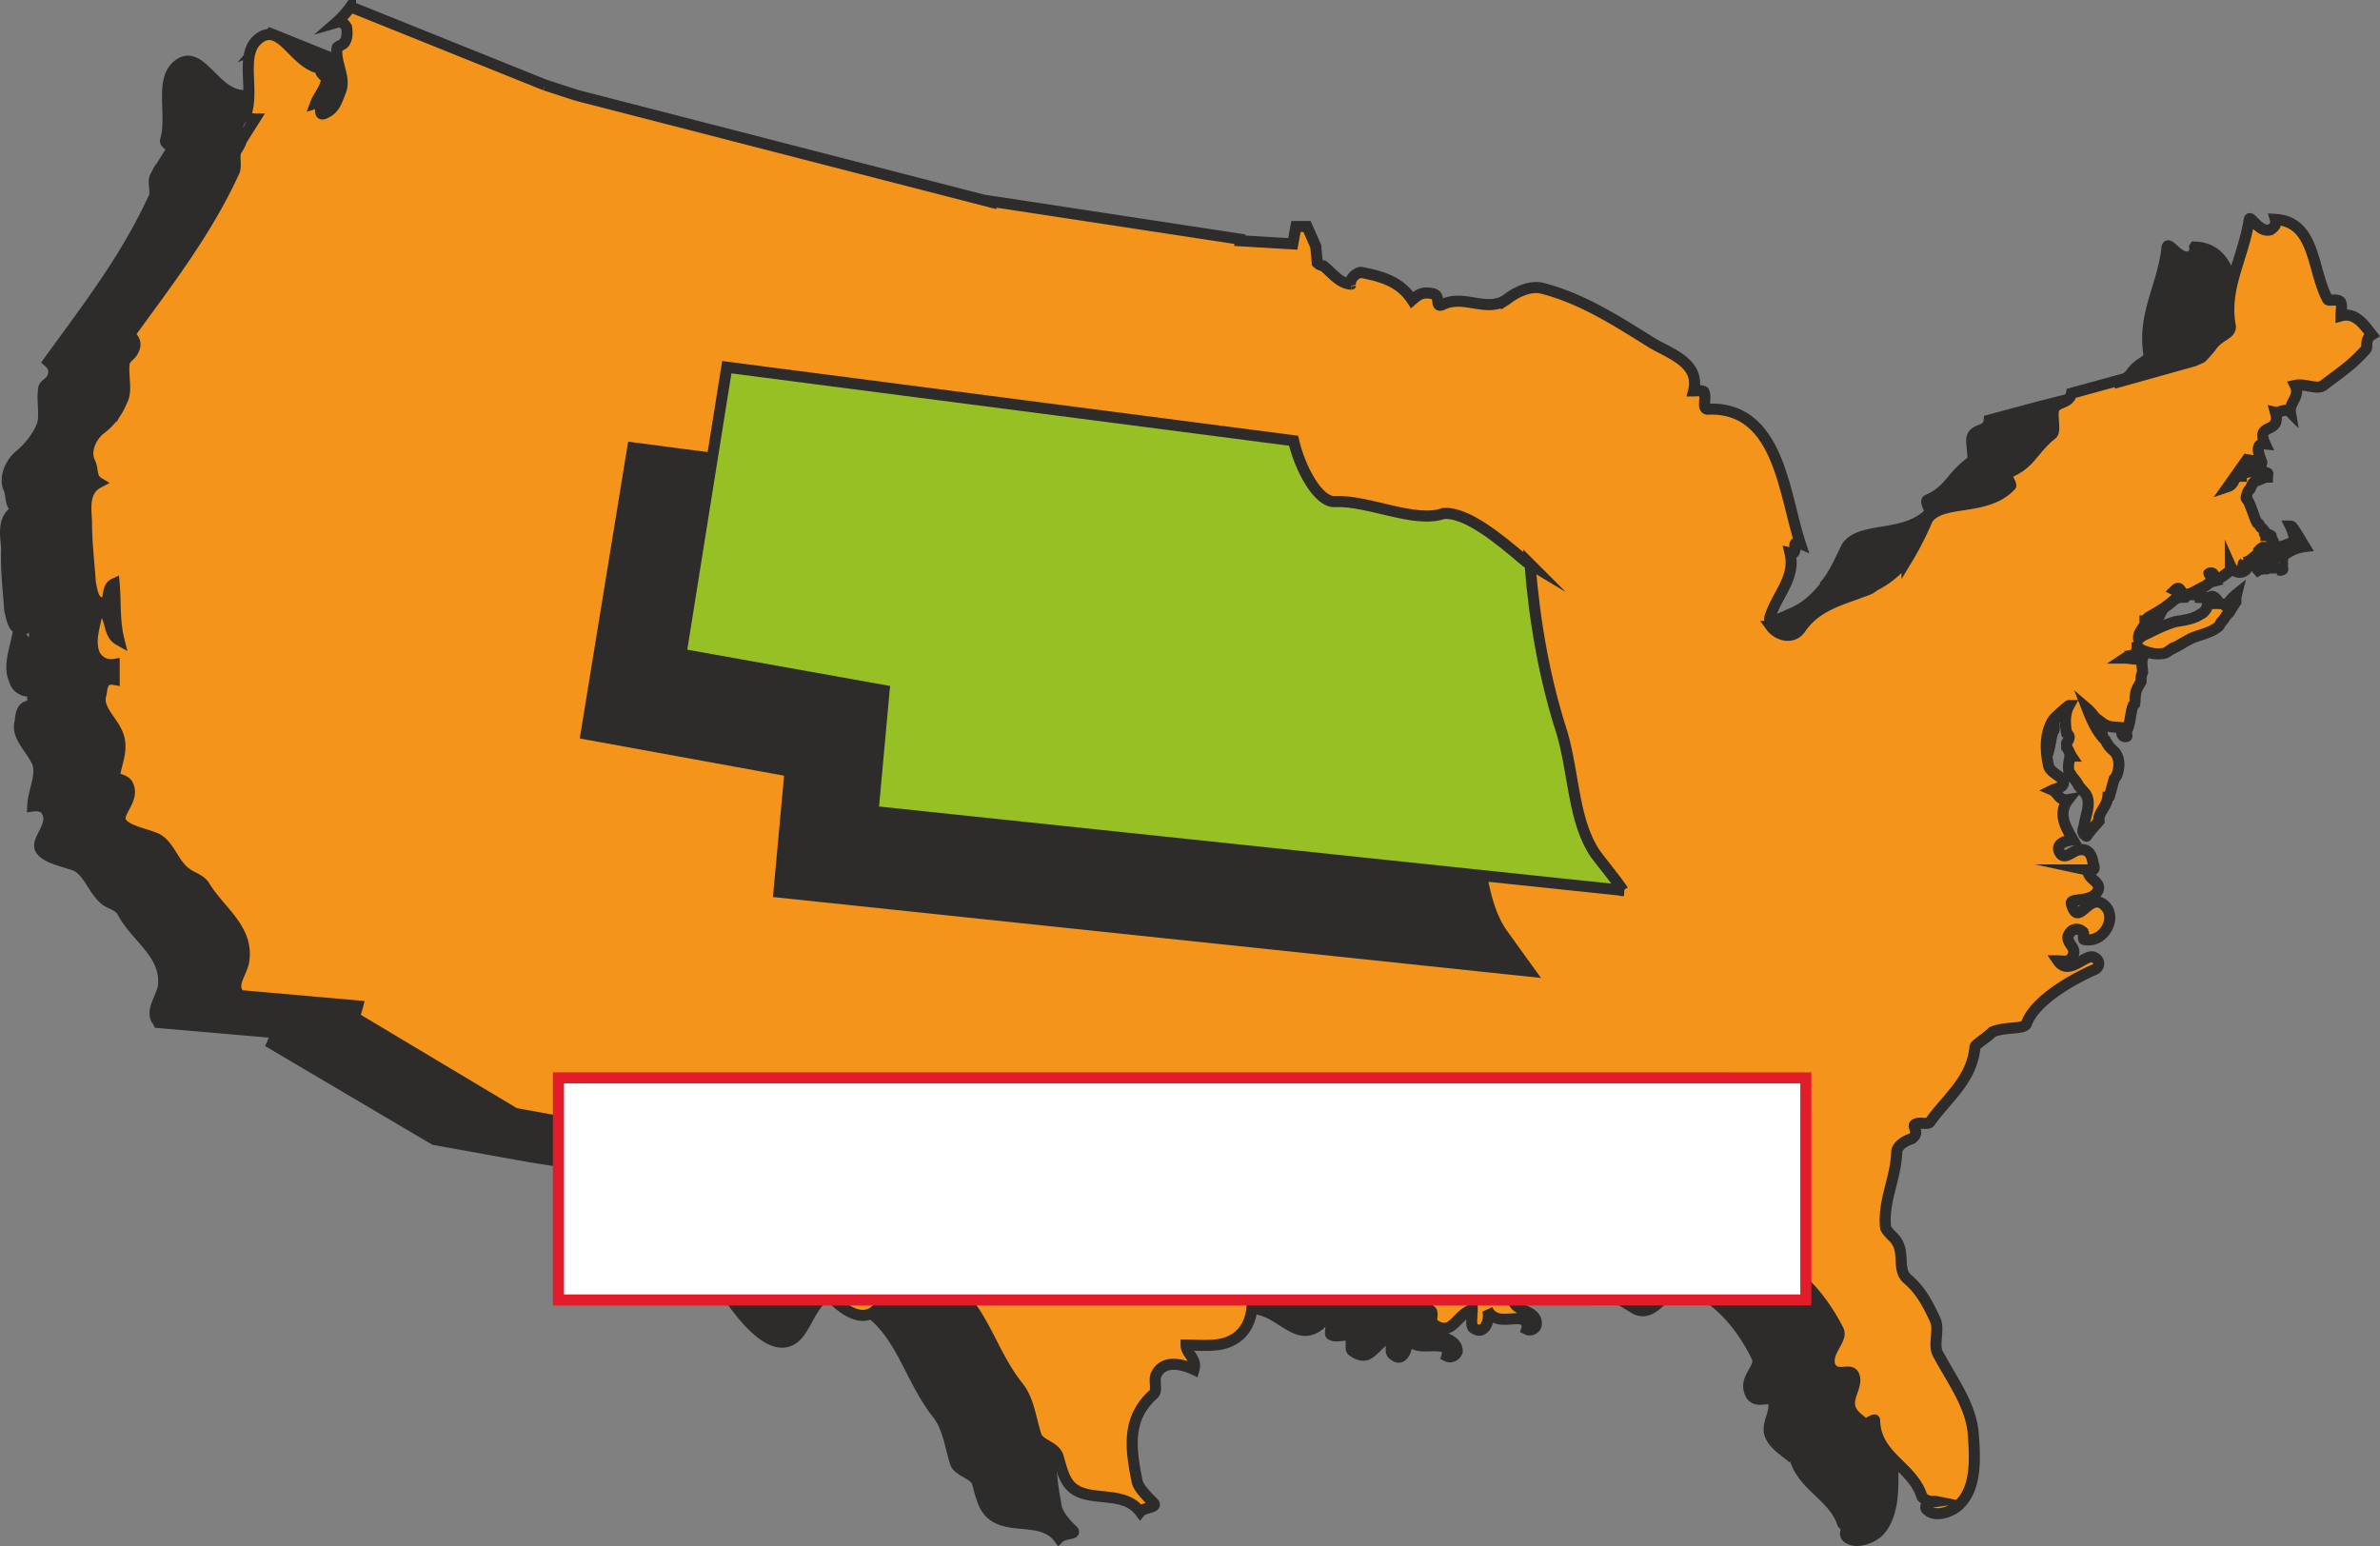 <svg xmlns="http://www.w3.org/2000/svg" width="289.034" height="187.799" viewBox="0 0 216.776 140.849"><rect x="0" y="0" width="216.776" height="140.849" fill="#808080" stroke="none"/><path d="M388.214 403.449c.072.216.144.36.072.432-.216.216-.504.216-.792.216.288-.144.576-.288.72-.648zm.36.648c-.144.072-.144.144-.216.144-.216.144-.288.288-.432.288-.072 0-.216-.072-.216-.072 0 .216.144.288.216.288.144-.072.432-.072.72-.072.144-.144.216-.144.216-.288.072-.216-.072-.36-.288-.36v.072zm.936.576c.288 0 .432-.144.576-.36 0 .216.072.36 0 .36-.144.072-.288 0-.576 0zm-.288-.576c0 .144-.144.216-.144.216.144.144.216.144.216.144 0-.144.072-.144.072-.216-.144.072-.072-.144-.144-.144z" style="fill:#2d2c2b;stroke:#2d2c2b;stroke-width:1.008;stroke-miterlimit:10.433" transform="translate(-189.607 -350.273)"/><path d="m231.974 360.465-17.712-7.128c-.432.504-1.008 1.008-1.368 1.44a.64.64 0 0 1 .864.504c.144.36.144.936 0 1.296-.072.216-.72.36-.792.504-.216 1.368.864 2.736.216 4.032-.216.72-.432 1.512-1.224 1.944-1.08.432 0-1.224-.936-.936.216-.576.72-1.152.936-1.872.288-.576-.72-.792-.432-1.296-2.376-.288-3.6-3.888-5.4-2.952-2.16 1.224-.72 4.608-1.44 7.056-.072.216.36.576.792.504l-1.224 1.944c-.216.216-.288.504-.504.864-.288.576.216 1.512-.216 2.088-2.52 5.472-6.12 10.08-9.504 14.76.504.432.576.936.36 1.44-.144.432-.648.576-.792.936-.216 1.224.216 2.664-.216 3.6-.432.936-1.08 1.8-2.016 2.592-.72.576-1.44 1.944-.936 3.024.288.648 0 1.44.792 1.872-1.584.792-1.008 2.664-1.008 3.672-.072 1.728.144 3.672.288 5.544.144.36.216 1.8 1.152 1.728.72-.072.216-1.368.936-1.728.288 1.656 0 3.384.504 5.04-1.152-.576-.648-2.304-1.872-2.808-.288 1.44-.864 2.88-.288 4.104.144.648.864 1.152 1.656.936v1.44c-1.152-.216-1.08 1.08-1.152 1.44-.36 1.296 1.008 2.376 1.584 3.672.432 1.224-.36 2.52-.432 3.96.504-.072 1.152.072 1.296.504.72 1.296-1.08 2.592-.576 3.456.432.72 1.8 1.008 2.88 1.368 1.44.36 1.872 2.376 3.024 3.24.432.36 1.224.432 1.584 1.152 1.296 2.376 4.104 3.816 3.672 6.84-.216.936-1.008 1.944-.648 2.808.144.072.144.216.216.36l10.8.936c-.144 0-.36.864-.432 1.008l14.76 8.712 8.784 1.584 3.672.576.576-1.944 6.84 1.368c.72 1.296 1.224 3.456 2.016 3.456-.144 2.088 2.664 1.944 2.664 3.6 0 1.728.864 3.384 1.44 4.392 1.44 2.304 4.968 7.416 7.2 4.608.864-1.08 1.44-3.24 3.096-3.744 1.08-.36 2.088.864 2.952 1.512 3.312 2.232 4.032 6.264 6.48 9.432 1.08 1.296 1.224 2.952 1.728 4.536.216.864 1.728 1.008 2.016 1.872.216.792.432 1.656.72 2.16 1.368 2.52 5.04.648 6.696 2.88.504-.504 1.728-.288 1.224-.72-.648-.576-1.296-1.44-1.44-2.016-.504-2.88-1.152-5.688 1.512-7.992.288-.216-.072-1.152.216-1.656.504-1.44 2.304-1.008 3.6-.432.288-1.08-.648-1.512-.936-2.304 1.224 0 2.448.144 3.672-.144 2.52-.72 2.88-3.24 2.376-5.4.936-.144 1.296.936 1.728 1.224 1.224.504 4.032-.936 4.896-1.44 3.168-.432 4.536 3.24 6.84 1.512.36-.216.216-.576-.288-.36.648-.36 1.08-.144 1.368.36.072.36-.144.864.072.864.432.288 1.296-.144 1.656.144.288.216 0 1.08.216 1.296 1.728 1.296 1.944-.72 3.672-1.368 0 .648-.288 1.512.072 1.728.936.864 1.44-.792 1.224-1.728.648 1.44 2.016.72 3.312 1.008.288.072.504.432.36.864.432.216.864-.144.936-.432 0-1.512-2.664-1.08-2.232-2.736.072-.144.504 0 .936 0-.216-.432 0-.72.36-.936-.36-.216-.36-.648-.504-.864-.504-.576-1.008 1.368-1.728.36-.072-.216-.072-.648-.072-.864-.936 0-1.872.72-2.664.36-1.368-.72-.144-1.44.36-1.656 1.656-.648 2.952 2.52 4.608.72-.504 0-1.08.288-1.296-.432.216.72.792.432 1.296.432 1.584-.144 2.376-.648 3.96-.72.288-.144.648-.144 1.08-.144-1.08-1.008 0-1.008.432-1.512.432.936 0 1.872.648 2.376 1.296.936.864-.216 2.304-.648.288.216 2.664-2.016 4.32-.576 1.368 1.224 2.88 2.016 4.392 2.952 1.872 1.008 3.096-2.376 4.32-2.16 2.952.792 5.4 3.672 6.768 6.552.504.936-1.152 1.872-.648 3.168.432 1.368 1.944.144 2.16.936.288 1.008-.792 2.16-.216 3.168.216.504.72.936 1.368 1.44.072-.36.648-.648.648-.504.144 3.312 3.528 4.176 4.464 6.84.072.36.72.648 1.224.576-.72-.144-1.152.36-.792.792.864.72 2.376 0 2.88-.504 1.512-1.584 1.296-4.32 1.296-6.264-.072-2.736-1.944-4.896-3.24-7.488-.432-.792.072-2.16-.216-3.096-.648-1.296-1.368-2.664-2.592-3.888-1.008-.792 0-2.448-1.296-3.672-.216-.216-.432-.504-.648-.792-.36-2.376.936-4.536 1.008-6.912 0-.72.648-1.08 1.224-1.44.864-.504.144-.936.432-1.224.432-.288 1.152.144 1.44-.144 1.512-2.088 3.672-3.744 4.032-6.696 0-.288 1.008-.936 1.584-1.44 1.152-.504 2.808-.216 3.024-.72.72-2.016 3.744-3.888 6.12-4.896.792-.36.792-1.008 0-1.224-.792-.072-2.376 1.8-3.168.36.504 0 1.08.216 1.44-.432.216-.72-.648-1.296-.504-1.872.144-.648.864-.72 1.296-.36.144.144 0 .72 0 .72 1.872.36 3.096-1.8 2.16-2.952-1.512-1.728-2.592 1.944-3.168-.216-.216-.648 1.944-.216 2.376-1.296.36-.864-.864-1.152-.864-1.872.936.144.504-.504.432-.792-.144-.864-.432-1.296-1.368-1.008-.576.144-1.512 1.152-1.728 0-.216-.72.72-.792 1.368-.864-.72-1.224-1.584-2.448-.648-3.744-.648.144-.792-.648-1.296-.864.504-.216 1.224-.288.792-.936-.216-.576-1.008-.864-1.152-1.512-.36-1.296-.36-2.736.432-3.888.144-.288 1.368-1.296 1.368-1.296-.36.72-.216 1.656-.144 2.448 0 .072.288.216.216.288-.072.36-.216.504-.216.72v.288c.216.144.288.288.432.72-.144-.144 0 .072-.144.072 0 .144-.072.216-.144.36v.936c.072.144.288.144.36.36.144.36.36.72.648 1.008.216.432.576.648.72 1.152.288.792-.216 1.656-.432 2.664 0 .144-.072.432.144.576.072.144.288.216.36.072.288-.432.648-.792.936-1.224.072-.072 0-.216 0-.36.216-.576.792-1.008.936-1.728 0-.144.072-.144.072-.144l.432-1.584h.072l.144-.36c.288-.648.288-1.728-.216-2.304-.216-.072-.432-.216-.648-.504-.072-.144-.144-.36-.288-.504-.792-.864-1.152-1.728-1.44-2.736.432.432.72 1.08 1.224 1.44v-.144c.648.432 1.152.432 1.872.432-.216.288.072.936.432.72.072 0-.144-.216 0-.432.36-.72.36-1.512.576-2.232 0-.144.144-.216.144-.288.072-.216 0-.432 0-.72.144-.432.36-.864.504-1.224.072-.36.072-.576.216-.864.072-.432-.216-.792 0-1.296-.576.216-1.08 0-1.584 0 .216-.144.288-.144.504-.144.216-.072.216 0 .432-.288.072-.072.216-.288.072-.432.144 0 .36 0 .216.072.72.288 1.44.576 2.16.36.432-.072 1.008-.648 1.08-.504.576-.288 1.152-.648 1.8-.936.72-.216 1.656-.504 2.232-1.152.144-.072.216-.288.288-.36.144-.216.36-.504.576-.648.288-.36.432-.72.72-1.08.072-.216.072-.576.144-.72-.432.288-.864.576-1.152 1.152-.144-.288-.36-.288-.72-.288 0-.072.072-.288 0-.36-.144-.144-.432-.432-.648-.216-.216.216-.216.72-.288.936-.144.288-.288.504-.576.576-.648.504-1.512.648-2.376.72-.792.216-1.584.648-2.304 1.008-.36.144-.576.216-.936.576-.072-.576.36-.936.576-1.368.072-.072 0-.216 0-.288h-.072v.072c.144-.072.216-.288.432-.432 1.008-.648 1.656-1.008 2.736-1.944.144-.144-.144-.288-.36-.504.216-.216.36-.288.504-.072 0 .216.072.432.216.432.72.144 1.296-.432 2.016-.72.288-.072.432-.36.648-.432-.144-.216 0-.432-.216-.504-.072-.144-.144-.216-.072-.216.072-.072.288-.072.288 0 .216.072.288.36.288.504.504-.072.936-.432 1.368-.792.072-.144-.072-.36-.072-.504.36.576.936.792 1.368.36.216-.072 0-.36-.216-.36.144-.072.216-.144.216-.216.432-.144.72-.432 1.152-.72.072-.144.144-.216.216-.432 0-.072.072-.072.288-.216h.072c.216.144.216.144.216.36.072.144.072.432 0 .72.288 0 .72-.144 1.152-.216.216-.072.504-.216.864-.432.432-.288.936-.432 1.512-.648-.288-.36-.648-.864-.936-1.368-.144-.216-.216-.288-.432-.36.288.432.432.936.648 1.44-.648 0-1.08.432-1.584.432-.216 0-.36-.144-.504-.288 0-.144-.144-.216-.144-.432-.072-.144-.144-.288-.288-.288-.072-.072-.144-.072-.288-.072.072-.072-.072 0-.072-.072s.072-.216 0-.288c-.144-.072-.216-.288-.432-.36-.072-.072-.072-.288-.216-.36-.288-.216-.792-1.872-1.008-2.16-.072 0-.216-.072-.072-.216.072-.288.072-.504.288-.72.288-.288.288-.576.576-.72.36-.072.648-.288 1.08-.288 0-.144.072-.432 0-.504-.144 0-.36-.072-.432-.072-.144 0-.144-.072-.144-.072-.504-.144-.792.072-1.368.144-.144 0-.216.072-.432.216-.144 0 0 .144-.144.144-.072 0-.216 0-.288.144-.288.288-.36.648-.792.792l1.728-2.448 1.296.144c.432.504-1.08-1.728.432-1.584-1.008-2.016 1.44-.792.864-2.952.432.072.864-.432 1.368 0-.216-.792 1.008-1.44.432-2.376.936-.288 1.944.504 2.664 0 1.44-1.224 2.52-1.944 3.816-3.24.216-.216-.216-.936.504-1.368-.72-1.008-1.512-2.016-2.808-1.8 0-.432.144-1.08-.072-1.224-.216-.216-1.152 0-1.224-.216-1.368-2.592-1.008-7.056-4.68-7.2a.771.771 0 0 1-.432.864c-1.008.36-1.944-1.44-2.088-.864-.36 3.528-2.232 6.048-1.656 9.72.144.72-1.008.72-1.728 1.944 0-.072-.936.936-.936.792l-.504.36-6.84 1.728-4.536 1.224c-.072 1.152-1.368.648-1.584 1.656-.072.792.288 1.872-.072 2.16-1.872 1.368-1.944 2.592-3.96 3.456-.288.144.36 1.08.216 1.152-2.232 2.376-6.264 1.224-7.56 3.096-.648 1.296-1.152 2.52-1.944 3.456v.144l.072-.144c-.936 1.224-1.872 2.088-3.24 2.664-.216.072-.432.216-.648.288-2.016.864-4.392 1.44-5.832 3.528-.72 1.008-2.088.576-2.592-.144-.216-.36-.288-.792-.072-1.224.792-1.944 2.232-3.312 1.728-5.544.936.288-.216-1.296.936-1.008-1.656-4.536-1.872-12.24-8.352-12.096-.648 0-.144-1.008-.576-1.512 0-.216-.504-.144-.72-.144.648-2.52-2.376-3.456-3.888-4.464-3.24-1.944-6.336-4.032-9.936-4.896-.936-.288-2.16.288-3.312 1.008l-.792.36v.144l.792-.504c-1.728 1.296-3.888-.504-5.904.504-.648.288 0-.864-.792-1.008-.936-.144-1.44.072-1.944.576-.936-1.656-2.808-2.232-4.608-2.52-.144-.144-1.08.504-.864 1.152v-.072c-1.224-.216-1.728-1.008-2.592-1.656-.072-.144-.36-.072-.576-.216v-1.584l-.864-1.728h-1.08l-.216 1.512-4.752-.432-22.752-3.456-37.8-9.72z" style="fill:#2d2c2b" transform="translate(-189.607 -350.273)"/><path d="m231.974 360.465-17.712-7.128c-.432.504-1.008 1.008-1.368 1.44a.64.64 0 0 1 .864.504c.144.36.144.936 0 1.296-.072.216-.72.36-.792.504-.216 1.368.864 2.736.216 4.032-.216.72-.432 1.512-1.224 1.944-1.08.432 0-1.224-.936-.936.216-.576.72-1.152.936-1.872.288-.576-.72-.792-.432-1.296-2.376-.288-3.6-3.888-5.4-2.952-2.16 1.224-.72 4.608-1.44 7.056-.072.216.36.576.792.504l-1.224 1.944c-.216.216-.288.504-.504.864-.288.576.216 1.512-.216 2.088-2.52 5.472-6.12 10.08-9.504 14.76.504.432.576.936.36 1.44-.144.432-.648.576-.792.936-.216 1.224.216 2.664-.216 3.6-.432.936-1.08 1.8-2.016 2.592-.72.576-1.44 1.944-.936 3.024.288.648 0 1.44.792 1.872-1.584.792-1.008 2.664-1.008 3.672-.072 1.728.144 3.672.288 5.544.144.36.216 1.8 1.152 1.728.72-.072.216-1.368.936-1.728.288 1.656 0 3.384.504 5.04-1.152-.576-.648-2.304-1.872-2.808-.288 1.44-.864 2.88-.288 4.104.144.648.864 1.152 1.656.936v1.44c-1.152-.216-1.08 1.08-1.152 1.44-.36 1.296 1.008 2.376 1.584 3.672.432 1.224-.36 2.52-.432 3.96.504-.072 1.152.072 1.296.504.72 1.296-1.08 2.592-.576 3.456.432.72 1.8 1.008 2.88 1.368 1.44.36 1.872 2.376 3.024 3.24.432.36 1.224.432 1.584 1.152 1.296 2.376 4.104 3.816 3.672 6.84-.216.936-1.008 1.944-.648 2.808.144.072.144.216.216.36l10.8.936c-.144 0-.36.864-.432 1.008l14.76 8.712 8.784 1.584 3.672.576.576-1.944 6.84 1.368c.72 1.296 1.224 3.456 2.016 3.456-.144 2.088 2.664 1.944 2.664 3.6 0 1.728.864 3.384 1.44 4.392 1.44 2.304 4.968 7.416 7.2 4.608.864-1.08 1.44-3.24 3.096-3.744 1.08-.36 2.088.864 2.952 1.512 3.312 2.232 4.032 6.264 6.48 9.432 1.08 1.296 1.224 2.952 1.728 4.536.216.864 1.728 1.008 2.016 1.872.216.792.432 1.656.72 2.16 1.368 2.52 5.04.648 6.696 2.88.504-.504 1.728-.288 1.224-.72-.648-.576-1.296-1.44-1.44-2.016-.504-2.88-1.152-5.688 1.512-7.992.288-.216-.072-1.152.216-1.656.504-1.44 2.304-1.008 3.6-.432.288-1.08-.648-1.512-.936-2.304 1.224 0 2.448.144 3.672-.144 2.52-.72 2.88-3.24 2.376-5.4.936-.144 1.296.936 1.728 1.224 1.224.504 4.032-.936 4.896-1.44 3.168-.432 4.536 3.24 6.84 1.512.36-.216.216-.576-.288-.36.648-.36 1.08-.144 1.368.36.072.36-.144.864.072.864.432.288 1.296-.144 1.656.144.288.216 0 1.08.216 1.296 1.728 1.296 1.944-.72 3.672-1.368 0 .648-.288 1.512.072 1.728.936.864 1.44-.792 1.224-1.728.648 1.44 2.016.72 3.312 1.008.288.072.504.432.36.864.432.216.864-.144.936-.432 0-1.512-2.664-1.08-2.232-2.736.072-.144.504 0 .936 0-.216-.432 0-.72.36-.936-.36-.216-.36-.648-.504-.864-.504-.576-1.008 1.368-1.728.36-.072-.216-.072-.648-.072-.864-.936 0-1.872.72-2.664.36-1.368-.72-.144-1.44.36-1.656 1.656-.648 2.952 2.52 4.608.72-.504 0-1.08.288-1.296-.432.216.72.792.432 1.296.432 1.584-.144 2.376-.648 3.96-.72.288-.144.648-.144 1.08-.144-1.08-1.008 0-1.008.432-1.512.432.936 0 1.872.648 2.376 1.296.936.864-.216 2.304-.648.288.216 2.664-2.016 4.32-.576 1.368 1.224 2.88 2.016 4.392 2.952 1.872 1.008 3.096-2.376 4.32-2.16 2.952.792 5.4 3.672 6.768 6.552.504.936-1.152 1.872-.648 3.168.432 1.368 1.944.144 2.16.936.288 1.008-.792 2.16-.216 3.168.216.504.72.936 1.368 1.44.072-.36.648-.648.648-.504.144 3.312 3.528 4.176 4.464 6.84.072.36.72.648 1.224.576-.72-.144-1.152.36-.792.792.864.72 2.376 0 2.88-.504 1.512-1.584 1.296-4.32 1.296-6.264-.072-2.736-1.944-4.896-3.24-7.488-.432-.792.072-2.16-.216-3.096-.648-1.296-1.368-2.664-2.592-3.888-1.008-.792 0-2.448-1.296-3.672-.216-.216-.432-.504-.648-.792-.36-2.376.936-4.536 1.008-6.912 0-.72.648-1.08 1.224-1.44.864-.504.144-.936.432-1.224.432-.288 1.152.144 1.44-.144 1.512-2.088 3.672-3.744 4.032-6.696 0-.288 1.008-.936 1.584-1.44 1.152-.504 2.808-.216 3.024-.72.72-2.016 3.744-3.888 6.12-4.896.792-.36.792-1.008 0-1.224-.792-.072-2.376 1.8-3.168.36.504 0 1.08.216 1.44-.432.216-.72-.648-1.296-.504-1.872.144-.648.864-.72 1.296-.36.144.144 0 .72 0 .72 1.872.36 3.096-1.8 2.16-2.952-1.512-1.728-2.592 1.944-3.168-.216-.216-.648 1.944-.216 2.376-1.296.36-.864-.864-1.152-.864-1.872.936.144.504-.504.432-.792-.144-.864-.432-1.296-1.368-1.008-.576.144-1.512 1.152-1.728 0-.216-.72.72-.792 1.368-.864-.72-1.224-1.584-2.448-.648-3.744-.648.144-.792-.648-1.296-.864.504-.216 1.224-.288.792-.936-.216-.576-1.008-.864-1.152-1.512-.36-1.296-.36-2.736.432-3.888.144-.288 1.368-1.296 1.368-1.296-.36.72-.216 1.656-.144 2.448 0 .072.288.216.216.288-.072.36-.216.504-.216.72v.288c.216.144.288.288.432.72-.144-.144 0 .072-.144.072 0 .144-.072.216-.144.36v.936c.072.144.288.144.36.36.144.36.36.72.648 1.008.216.432.576.648.72 1.152.288.792-.216 1.656-.432 2.664 0 .144-.072.432.144.576.072.144.288.216.36.072.288-.432.648-.792.936-1.224.072-.072 0-.216 0-.36.216-.576.792-1.008.936-1.728 0-.144.072-.144.072-.144l.432-1.584h.072l.144-.36c.288-.648.288-1.728-.216-2.304-.216-.072-.432-.216-.648-.504-.072-.144-.144-.36-.288-.504-.792-.864-1.152-1.728-1.44-2.736.432.432.72 1.08 1.224 1.44v-.144c.648.432 1.152.432 1.872.432-.216.288.072.936.432.72.072 0-.144-.216 0-.432.36-.72.36-1.512.576-2.232 0-.144.144-.216.144-.288.072-.216 0-.432 0-.72.144-.432.36-.864.504-1.224.072-.36.072-.576.216-.864.072-.432-.216-.792 0-1.296-.576.216-1.08 0-1.584 0 .216-.144.288-.144.504-.144.216-.072.216 0 .432-.288.072-.072.216-.288.072-.432.144 0 .36 0 .216.072.72.288 1.44.576 2.16.36.432-.072 1.008-.648 1.08-.504.576-.288 1.152-.648 1.8-.936.72-.216 1.656-.504 2.232-1.152.144-.072.216-.288.288-.36.144-.216.36-.504.576-.648.288-.36.432-.72.72-1.08.072-.216.072-.576.144-.72-.432.288-.864.576-1.152 1.152-.144-.288-.36-.288-.72-.288 0-.072.072-.288 0-.36-.144-.144-.432-.432-.648-.216-.216.216-.216.72-.288.936-.144.288-.288.504-.576.576-.648.504-1.512.648-2.376.72-.792.216-1.584.648-2.304 1.008-.36.144-.576.216-.936.576-.072-.576.36-.936.576-1.368.072-.072 0-.216 0-.288h-.072v.072c.144-.072.216-.288.432-.432 1.008-.648 1.656-1.008 2.736-1.944.144-.144-.144-.288-.36-.504.216-.216.36-.288.504-.072 0 .216.072.432.216.432.72.144 1.296-.432 2.016-.72.288-.072.432-.36.648-.432-.144-.216 0-.432-.216-.504-.072-.144-.144-.216-.072-.216.072-.072.288-.072.288 0 .216.072.288.36.288.504.504-.072.936-.432 1.368-.792.072-.144-.072-.36-.072-.504.36.576.936.792 1.368.36.216-.072 0-.36-.216-.36.144-.072.216-.144.216-.216.432-.144.72-.432 1.152-.72.072-.144.144-.216.216-.432 0-.072.072-.072.288-.216h.072c.216.144.216.144.216.36.072.144.072.432 0 .72.288 0 .72-.144 1.152-.216.216-.072.504-.216.864-.432.432-.288.936-.432 1.512-.648-.288-.36-.648-.864-.936-1.368-.144-.216-.216-.288-.432-.36.288.432.432.936.648 1.44-.648 0-1.08.432-1.584.432-.216 0-.36-.144-.504-.288 0-.144-.144-.216-.144-.432-.072-.144-.144-.288-.288-.288-.072-.072-.144-.072-.288-.072.072-.072-.072 0-.072-.072s.072-.216 0-.288c-.144-.072-.216-.288-.432-.36-.072-.072-.072-.288-.216-.36-.288-.216-.792-1.872-1.008-2.16-.072 0-.216-.072-.072-.216.072-.288.072-.504.288-.72.288-.288.288-.576.576-.72.36-.072.648-.288 1.08-.288 0-.144.072-.432 0-.504-.144 0-.36-.072-.432-.072-.144 0-.144-.072-.144-.072-.504-.144-.792.072-1.368.144-.144 0-.216.072-.432.216-.144 0 0 .144-.144.144-.072 0-.216 0-.288.144-.288.288-.36.648-.792.792l1.728-2.448 1.296.144c.432.504-1.08-1.728.432-1.584-1.008-2.016 1.44-.792.864-2.952.432.072.864-.432 1.368 0-.216-.792 1.008-1.44.432-2.376.936-.288 1.944.504 2.664 0 1.44-1.224 2.52-1.944 3.816-3.24.216-.216-.216-.936.504-1.368-.72-1.008-1.512-2.016-2.808-1.8 0-.432.144-1.08-.072-1.224-.216-.216-1.152 0-1.224-.216-1.368-2.592-1.008-7.056-4.68-7.2a.771.771 0 0 1-.432.864c-1.008.36-1.944-1.44-2.088-.864-.36 3.528-2.232 6.048-1.656 9.72.144.72-1.008.72-1.728 1.944 0-.072-.936.936-.936.792l-.504.36-6.84 1.728-4.536 1.224c-.072 1.152-1.368.648-1.584 1.656-.072.792.288 1.872-.072 2.16-1.872 1.368-1.944 2.592-3.96 3.456-.288.144.36 1.08.216 1.152-2.232 2.376-6.264 1.224-7.56 3.096-.648 1.296-1.152 2.52-1.944 3.456v.144l.072-.144c-.936 1.224-1.872 2.088-3.24 2.664-.216.072-.432.216-.648.288-2.016.864-4.392 1.44-5.832 3.528-.72 1.008-2.088.576-2.592-.144-.216-.36-.288-.792-.072-1.224.792-1.944 2.232-3.312 1.728-5.544.936.288-.216-1.296.936-1.008-1.656-4.536-1.872-12.24-8.352-12.096-.648 0-.144-1.008-.576-1.512 0-.216-.504-.144-.72-.144.648-2.52-2.376-3.456-3.888-4.464-3.24-1.944-6.336-4.032-9.936-4.896-.936-.288-2.16.288-3.312 1.008l-.792.36v.144l.792-.504c-1.728 1.296-3.888-.504-5.904.504-.648.288 0-.864-.792-1.008-.936-.144-1.44.072-1.944.576-.936-1.656-2.808-2.232-4.608-2.52-.144-.144-1.08.504-.864 1.152v-.072c-1.224-.216-1.728-1.008-2.592-1.656-.072-.144-.36-.072-.576-.216v-1.584l-.864-1.728h-1.08l-.216 1.512-4.752-.432-22.752-3.456-37.8-9.72-2.736-.864" style="fill:none;stroke:#2d2c2b;stroke-width:1.008;stroke-miterlimit:10.433" transform="translate(-189.607 -350.273)"/><path d="M395.702 401.145c0 .144.072.288 0 .36-.216.216-.504.216-.72.216.144-.216.36-.36.72-.576zm.216.36c0 .144-.072.216-.144.216-.216.144-.288.288-.504.288h-.144c.072.072.072.144.144.216.216-.144.576-.144.792-.144.144-.072.216-.072.288-.144.144-.288-.144-.504-.36-.504 0 .072 0 .072-.072.072zm1.08.648c.144 0 .288-.072.504-.216 0 .144.072.216 0 .216-.144.144-.36 0-.504 0zm-.504-.504c.072.144 0 .216 0 .36h.144v-.216c-.072.072 0-.144-.144-.144z" style="fill:#f4941a;stroke:#2d2c2b;stroke-width:1.008;stroke-miterlimit:10.433" transform="translate(-189.607 -350.273)"/><path d="m239.246 358.017-17.712-7.128a8.088 8.088 0 0 1-1.296 1.44c.504-.144.72.072.936.432.072.432.072 1.008-.144 1.296-.072.288-.72.432-.72.576-.216 1.368.864 2.736.288 4.032-.288.72-.504 1.512-1.296 1.872-1.008.576 0-1.152-.936-.864.216-.576.72-1.152.936-1.872.288-.576-.72-.72-.432-1.296-2.304-.288-3.456-3.816-5.328-2.952-2.304 1.224-.72 4.608-1.512 7.056-.072.288.36.504.792.504l-1.224 1.944c-.072.288-.288.648-.432.864-.36.504.072 1.512-.288 2.088-2.52 5.472-6.12 10.08-9.504 14.76.576.432.648.936.36 1.44-.144.36-.648.648-.792 1.008-.216 1.224.288 2.592-.216 3.528a6.028 6.028 0 0 1-1.944 2.592c-.792.576-1.512 1.944-1.008 3.024.36.648.072 1.44.792 1.872-1.512.792-1.08 2.664-1.08 3.672 0 1.728.216 3.6.36 5.544.144.504.216 1.8 1.152 1.728.72-.072.216-1.368 1.008-1.728.144 1.656 0 3.384.432 5.112-1.152-.648-.504-2.376-1.872-2.88-.288 1.44-.864 2.88-.36 4.176.288.576.936 1.08 1.8.936v1.368c-1.224-.216-1.08 1.008-1.224 1.44-.36 1.296 1.152 2.376 1.584 3.672.504 1.368-.288 2.736-.36 3.96.504-.072 1.08.216 1.224.504.72 1.368-1.152 2.592-.576 3.456.504.72 1.8.936 2.952 1.368 1.368.432 1.728 2.376 2.952 3.24.432.36 1.296.576 1.656 1.152 1.368 2.304 4.032 3.888 3.6 6.84-.144.936-1.008 1.944-.648 2.736.072.144.144.36.36.432l10.656.936s-.216.864-.36 1.008l14.688 8.784 8.784 1.584 3.744.72.504-2.16 6.84 1.44c.72 1.368 1.368 3.384 2.016 3.384-.144 2.016 2.664 2.016 2.664 3.6.144 1.656.792 3.384 1.44 4.392 1.368 2.376 5.04 7.416 7.2 4.608.936-1.08 1.368-3.24 3.096-3.744 1.224-.36 2.088.936 2.952 1.512 3.312 2.232 4.032 6.336 6.552 9.504 1.008 1.224 1.152 2.88 1.656 4.464.216.864 1.728 1.008 2.016 1.944.216.72.432 1.584.72 2.088 1.296 2.52 5.04.648 6.768 2.952.36-.432 1.584-.36 1.224-.792-.576-.576-1.44-1.44-1.512-2.016-.576-2.88-1.008-5.688 1.512-7.92.36-.288 0-1.224.216-1.728.648-1.44 2.376-1.008 3.456-.504.288-1.008-.72-1.44-.72-2.232 1.008 0 2.376.144 3.456-.144 2.52-.72 2.88-3.24 2.376-5.472 1.008 0 1.296 1.008 1.944 1.224 1.152.576 4.032-.864 4.896-1.368 3.024-.288 4.464 3.312 6.768 1.512.36-.216.144-.504-.288-.36.648-.432 1.152-.144 1.368.36.144.36 0 .864.072.936.504.216 1.296-.216 1.728.216.216.144-.072.936.144 1.152 1.8 1.296 2.016-.72 3.6-1.296 0 .576-.144 1.44.072 1.656 1.08.864 1.656-.864 1.296-1.656.648 1.368 2.088.72 3.096.864.432.144.648.504.504.936.432.216.864-.144.864-.432.144-1.512-2.592-1.08-2.016-2.736 0-.144.432 0 .648 0 0-.432.216-.72.504-1.008-.288-.144-.36-.576-.504-.792-.504-.576-.936 1.368-1.656.36-.144-.216-.072-.648-.072-.936-.864.144-1.872.936-2.664.432-1.296-.72-.072-1.44.504-1.656 1.512-.648 2.88 2.52 4.392.792-.504-.072-1.08.216-1.224-.504.144.72.72.432 1.224.504 1.44-.216 2.376-.792 3.888-.864.36-.072.792-.072 1.224-.072-1.224-.864 0-1.008.36-1.512.504.936 0 1.872.576 2.304 1.44 1.008 1.008-.072 2.592-.648.216.288 2.592-2.016 4.176-.504 1.368 1.224 2.952 2.016 4.32 2.952 1.872 1.152 3.168-2.448 4.464-2.088 2.88.72 5.256 3.528 6.768 6.48.432.864-1.08 1.872-.792 3.168.504 1.368 1.944.144 2.232 1.008.36.936-.792 2.016-.288 3.096.288.648.936.936 1.368 1.44.144-.288.792-.576.792-.504.072 3.384 3.456 4.176 4.32 6.984.216.288.792.504 1.296.432-.72-.144-1.224.504-.792.792.792.72 2.376.072 2.952-.576 1.512-1.512 1.368-4.176 1.224-6.192-.144-2.664-1.8-4.824-3.24-7.488-.432-.792.144-2.16-.216-3.024-.648-1.44-1.368-2.808-2.592-3.816-1.008-.936 0-2.592-1.296-3.816-.216-.216-.504-.504-.648-.792-.288-2.376.936-4.536 1.008-6.912 0-.504.648-1.008 1.368-1.224.792-.576 0-1.08.288-1.296.432-.288 1.152.072 1.368-.216 1.584-2.232 3.816-3.816 4.104-6.84 0-.216 1.008-.792 1.584-1.368 1.152-.504 2.808-.216 3.096-.72.648-1.944 3.672-3.816 6.048-4.896.72-.216.72-1.008 0-1.224-.792-.144-2.232 1.728-3.168.36.504 0 1.08.216 1.368-.504.36-.72-.648-1.08-.432-1.8.288-.648.864-.72 1.296-.36.216.072 0 .72.144.72 1.728.36 2.952-1.8 2.016-2.952-1.512-1.728-2.52 2.088-3.168-.288-.216-.648 1.944 0 2.448-1.296.216-.792-1.008-.936-.936-1.8h-.072c1.008.216.504-.504.504-.792-.144-.72-.504-1.224-1.368-1.008-.576.144-1.368 1.08-1.728 0-.144-.648.648-.864 1.296-.936-.648-1.152-1.44-2.376-.432-3.672-.864.144-.936-.648-1.44-.864.432-.216 1.224-.216.936-.936-.36-.432-1.152-.72-1.296-1.296-.288-1.368-.36-2.952.432-4.176.144-.216 1.368-1.296 1.44-1.296-.432.792-.36 1.728-.216 2.52 0 0 .288.216.216.432 0 .216-.288.432-.216.576v.288c.216.288.288.576.432.792-.144 0 0 .072-.144.072 0 .216-.072.288-.072.432a2.055 2.055 0 0 0 0 .936c0 .144.216.144.216.36.216.216.504.576.648.864.288.432.648.648.792 1.08.288.864-.216 1.8-.288 2.664-.144.288-.144.504 0 .72.144.072.216.288.288.072.36-.504.72-.864 1.08-1.296 0-.144-.072-.216 0-.36.144-.576.72-1.08.792-1.8 0 0 .144 0 .144-.072l.432-1.584.216-.288c.288-.648.36-1.656-.216-2.232-.216-.216-.432-.36-.576-.648-.144-.144-.144-.36-.36-.504-.72-.792-1.152-1.8-1.512-2.736.504.432.792 1.008 1.368 1.44v-.144c.576.432 1.08.36 1.8.432-.144.432 0 .936.432.792.072-.072-.144-.288 0-.504.36-.72.288-1.512.576-2.304l.144-.144c.072-.288 0-.576.072-.792 0-.432.288-.864.504-1.224 0-.36 0-.576.144-.864 0-.432-.144-.864 0-1.296-.504.216-1.08 0-1.584 0 .216-.144.36-.144.432-.144V410c.432-.072.288.072.504-.216 0-.072.144-.288.144-.504 0 0 .288 0 .288.144.72.288 1.296.504 2.16.36.36-.072.936-.648.936-.504.576-.288 1.08-.648 1.728-.936.792-.288 1.728-.504 2.304-1.008.144-.144.216-.432.36-.504.216-.216.288-.504.576-.72.216-.288.432-.72.648-1.008 0-.216 0-.432.072-.72-.36.288-.72.72-1.008 1.08-.288-.216-.432-.216-.72-.216 0-.072 0-.288-.072-.36-.144-.144-.36-.432-.648-.216-.216.216-.216.72-.288 1.008-.144.216-.288.432-.504.504-.72.504-1.584.576-2.376.72-.936.288-1.656.648-2.376 1.008-.288.144-.576.216-.936.576-.072-.576.36-.936.576-1.368.072-.072.072-.216.072-.288h-.072v.072c.072-.072.144-.288.36-.432 1.152-.648 1.728-1.008 2.736-1.944.144-.072-.072-.36-.36-.504.216-.216.36-.216.504 0 .072.072.072.36.216.36.72.144 1.296-.432 2.016-.72.216-.144.432-.36.72-.432-.216-.216-.072-.504-.216-.504-.144-.144-.144-.216-.144-.216.072-.072.288-.072.36 0 .144.216.216.288.144.648.576-.216 1.008-.576 1.44-.936.072-.072 0-.36 0-.432.288.648 1.008.792 1.44.36.072-.144 0-.432-.288-.36 0-.216.072-.216.144-.288h-.072c.576-.072.792-.432 1.224-.72 0 0 .072-.216.216-.432a.994.994 0 0 1 .288-.216h.144c.072.072.072.216.144.36 0 .288 0 .504-.072.72.504.072.792-.144 1.224-.216.288-.144.576-.216.792-.36.576-.36 1.008-.504 1.584-.576-.36-.576-.576-1.008-.936-1.512-.072-.144-.216-.36-.36-.36.216.432.288.936.576 1.44-.576 0-1.08.432-1.656.432-.144 0-.288-.144-.432-.216a.654.654 0 0 0-.216-.504c0-.144 0-.288-.072-.288-.144-.144-.288 0-.432 0 0-.216-.144-.144-.144-.216.072 0 .072-.144 0-.216-.072-.072-.144-.216-.288-.288-.144-.144-.144-.36-.36-.432-.216-.288-.648-1.872-.936-2.16 0 0-.072-.072-.072-.144.072-.288.144-.648.36-.792.144-.288.216-.576.504-.72.36-.072.72-.36 1.08-.36 0-.072.072-.36 0-.36-.144-.072-.288-.072-.432-.144-.144 0-.144-.144-.144-.144-.36-.072-.864.144-1.296.216-.216 0-.36.216-.504.216v.144c-.216 0-.288 0-.504.072-.216.36-.288.72-.72.864l1.728-2.448 1.296.216c.36.432-1.008-1.8.36-1.656-.936-2.016 1.512-.792.936-2.88.36.072.936-.432 1.368 0-.144-.864.936-1.44.432-2.448.936-.216 2.088.504 2.664-.072 1.512-1.152 2.448-1.728 3.744-3.168.288-.216-.144-.936.576-1.368-.72-.936-1.512-2.088-2.808-1.728 0-.504.144-1.008-.072-1.296-.288-.288-1.08 0-1.152-.216-1.44-2.664-1.08-7.056-4.752-7.272.144.504-.144.72-.432.936-1.008.36-1.872-1.368-1.944-.936-.576 3.6-2.376 6.264-1.728 9.72.072.792-1.08.792-1.8 1.944 0 0-.864 1.008-.864.936l-.648.288-6.696 1.872v-.144l-4.464 1.224c-.216 1.08-1.512.648-1.656 1.656-.072.72.216 1.872-.144 2.088-1.8 1.44-1.872 2.664-4.032 3.528-.216.216.432 1.08.288 1.152-2.232 2.376-6.264 1.152-7.56 3.024a29.035 29.035 0 0 1-1.872 3.672v-.144c-.792 1.152-1.944 2.088-3.24 2.664v.072c-.216.144-.432.216-.648.288-2.016.792-4.392 1.296-5.832 3.456-.72 1.008-2.088.576-2.664-.216h.144c-.288-.288-.36-.648-.144-1.152.72-1.944 2.232-3.384 1.728-5.544.936.216-.072-1.296.936-.864-1.512-4.608-1.944-12.384-8.28-12.24-.792.144-.216-1.008-.504-1.584-.216-.144-.648-.072-.936-.072.648-2.592-2.304-3.456-3.816-4.392-3.24-2.016-6.336-4.032-10.008-4.968-.936-.216-2.16.216-3.168 1.008l-.792.504.792-.504c-1.872 1.296-3.888-.504-5.904.504-.72.288-.072-.864-.864-1.008-1.008-.216-1.368.144-1.872.576-1.08-1.656-2.736-2.16-4.68-2.52-.216 0-1.08.432-.936 1.224 0-.144.072-.144.072-.144-1.08-.072-1.728-1.008-2.52-1.656-.216-.072-.36-.072-.576-.288l-.144-1.512-.792-1.8h-1.008l-.288 1.584-4.824-.288v-.144l-22.68-3.456v.072l-37.728-9.72z" style="fill:#f4941a" transform="translate(-189.607 -350.273)"/><path d="m239.246 358.017-17.712-7.128a8.088 8.088 0 0 1-1.296 1.44c.504-.144.72.072.936.432.072.432.072 1.008-.144 1.296-.072.288-.72.432-.72.576-.216 1.368.864 2.736.288 4.032-.288.72-.504 1.512-1.296 1.872-1.008.576 0-1.152-.936-.864.216-.576.72-1.152.936-1.872.288-.576-.72-.72-.432-1.296-2.304-.288-3.456-3.816-5.328-2.952-2.304 1.224-.72 4.608-1.512 7.056-.072.288.36.504.792.504l-1.224 1.944c-.072.288-.288.648-.432.864-.36.504.072 1.512-.288 2.088-2.52 5.472-6.12 10.08-9.504 14.76.576.432.648.936.36 1.44-.144.36-.648.648-.792 1.008-.216 1.224.288 2.592-.216 3.528a6.028 6.028 0 0 1-1.944 2.592c-.792.576-1.512 1.944-1.008 3.024.36.648.072 1.44.792 1.872-1.512.792-1.08 2.664-1.08 3.672 0 1.728.216 3.6.36 5.544.144.504.216 1.8 1.152 1.728.72-.072.216-1.368 1.008-1.728.144 1.656 0 3.384.432 5.112-1.152-.648-.504-2.376-1.872-2.88-.288 1.44-.864 2.88-.36 4.176.288.576.936 1.08 1.8.936v1.368c-1.224-.216-1.08 1.008-1.224 1.44-.36 1.296 1.152 2.376 1.584 3.672.504 1.368-.288 2.736-.36 3.96.504-.072 1.08.216 1.224.504.72 1.368-1.152 2.592-.576 3.456.504.72 1.8.936 2.952 1.368 1.368.432 1.728 2.376 2.952 3.24.432.36 1.296.576 1.656 1.152 1.368 2.304 4.032 3.888 3.6 6.84-.144.936-1.008 1.944-.648 2.736.072.144.144.36.36.432l10.656.936s-.216.864-.36 1.008l14.688 8.784 8.784 1.584 3.744.72.504-2.16 6.84 1.44c.72 1.368 1.368 3.384 2.016 3.384-.144 2.016 2.664 2.016 2.664 3.6.144 1.656.792 3.384 1.44 4.392 1.368 2.376 5.04 7.416 7.2 4.608.936-1.08 1.368-3.24 3.096-3.744 1.224-.36 2.088.936 2.952 1.512 3.312 2.232 4.032 6.336 6.552 9.504 1.008 1.224 1.152 2.88 1.656 4.464.216.864 1.728 1.008 2.016 1.944.216.72.432 1.584.72 2.088 1.296 2.52 5.04.648 6.768 2.952.36-.432 1.584-.36 1.224-.792-.576-.576-1.44-1.44-1.512-2.016-.576-2.88-1.008-5.688 1.512-7.92.36-.288 0-1.224.216-1.728.648-1.44 2.376-1.008 3.456-.504.288-1.008-.72-1.44-.72-2.232 1.008 0 2.376.144 3.456-.144 2.52-.72 2.88-3.24 2.376-5.472 1.008 0 1.296 1.008 1.944 1.224 1.152.576 4.032-.864 4.896-1.368 3.024-.288 4.464 3.312 6.768 1.512.36-.216.144-.504-.288-.36.648-.432 1.152-.144 1.368.36.144.36 0 .864.072.936.504.216 1.296-.216 1.728.216.216.144-.072.936.144 1.152 1.8 1.296 2.016-.72 3.6-1.296 0 .576-.144 1.44.072 1.656 1.08.864 1.656-.864 1.296-1.656.648 1.368 2.088.72 3.096.864.432.144.648.504.504.936.432.216.864-.144.864-.432.144-1.512-2.592-1.08-2.016-2.736 0-.144.432 0 .648 0 0-.432.216-.72.504-1.008-.288-.144-.36-.576-.504-.792-.504-.576-.936 1.368-1.656.36-.144-.216-.072-.648-.072-.936-.864.144-1.872.936-2.664.432-1.296-.72-.072-1.44.504-1.656 1.512-.648 2.88 2.52 4.392.792-.504-.072-1.08.216-1.224-.504.144.72.72.432 1.224.504 1.44-.216 2.376-.792 3.888-.864.36-.072.792-.072 1.224-.072-1.224-.864 0-1.008.36-1.512.504.936 0 1.872.576 2.304 1.44 1.008 1.008-.072 2.592-.648.216.288 2.592-2.016 4.176-.504 1.368 1.224 2.952 2.016 4.32 2.952 1.872 1.152 3.168-2.448 4.464-2.088 2.88.72 5.256 3.528 6.768 6.48.432.864-1.08 1.872-.792 3.168.504 1.368 1.944.144 2.232 1.008.36.936-.792 2.016-.288 3.096.288.648.936.936 1.368 1.44.144-.288.792-.576.792-.504.072 3.384 3.456 4.176 4.32 6.984.216.288.792.504 1.296.432-.72-.144-1.224.504-.792.792.792.72 2.376.072 2.952-.576 1.512-1.512 1.368-4.176 1.224-6.192-.144-2.664-1.8-4.824-3.24-7.488-.432-.792.144-2.16-.216-3.024-.648-1.44-1.368-2.808-2.592-3.816-1.008-.936 0-2.592-1.296-3.816-.216-.216-.504-.504-.648-.792-.288-2.376.936-4.536 1.008-6.912 0-.504.648-1.008 1.368-1.224.792-.576 0-1.08.288-1.296.432-.288 1.152.072 1.368-.216 1.584-2.232 3.816-3.816 4.104-6.84 0-.216 1.008-.792 1.584-1.368 1.152-.504 2.808-.216 3.096-.72.648-1.944 3.672-3.816 6.048-4.896.72-.216.72-1.008 0-1.224-.792-.144-2.232 1.728-3.168.36.504 0 1.08.216 1.368-.504.36-.72-.648-1.08-.432-1.8.288-.648.864-.72 1.296-.36.216.072 0 .72.144.72 1.728.36 2.952-1.8 2.016-2.952-1.512-1.728-2.52 2.088-3.168-.288-.216-.648 1.944 0 2.448-1.296.216-.792-1.008-.936-.936-1.8h-.072c1.008.216.504-.504.504-.792-.144-.72-.504-1.224-1.368-1.008-.576.144-1.368 1.08-1.728 0-.144-.648.648-.864 1.296-.936-.648-1.152-1.44-2.376-.432-3.672-.864.144-.936-.648-1.44-.864.432-.216 1.224-.216.936-.936-.36-.432-1.152-.72-1.296-1.296-.288-1.368-.36-2.952.432-4.176.144-.216 1.368-1.296 1.44-1.296-.432.792-.36 1.728-.216 2.52 0 0 .288.216.216.432 0 .216-.288.432-.216.576v.288c.216.288.288.576.432.792-.144 0 0 .072-.144.072 0 .216-.072.288-.072.432a2.055 2.055 0 0 0 0 .936c0 .144.216.144.216.36.216.216.504.576.648.864.288.432.648.648.792 1.08.288.864-.216 1.8-.288 2.664-.144.288-.144.504 0 .72.144.072.216.288.288.072.36-.504.72-.864 1.08-1.296 0-.144-.072-.216 0-.36.144-.576.72-1.08.792-1.8 0 0 .144 0 .144-.072l.432-1.584.216-.288c.288-.648.36-1.656-.216-2.232-.216-.216-.432-.36-.576-.648-.144-.144-.144-.36-.36-.504-.72-.792-1.152-1.8-1.512-2.736.504.432.792 1.008 1.368 1.44v-.144c.576.432 1.08.36 1.8.432-.144.432 0 .936.432.792.072-.072-.144-.288 0-.504.36-.72.288-1.512.576-2.304l.144-.144c.072-.288 0-.576.072-.792 0-.432.288-.864.504-1.224 0-.36 0-.576.144-.864 0-.432-.144-.864 0-1.296-.504.216-1.08 0-1.584 0 .216-.144.36-.144.432-.144V410c.432-.072.288.072.504-.216 0-.072.144-.288.144-.504 0 0 .288 0 .288.144.72.288 1.296.504 2.16.36.36-.072.936-.648.936-.504.576-.288 1.08-.648 1.728-.936.792-.288 1.728-.504 2.304-1.008.144-.144.216-.432.36-.504.216-.216.288-.504.576-.72.216-.288.432-.72.648-1.008 0-.216 0-.432.072-.72-.36.288-.72.72-1.008 1.08-.288-.216-.432-.216-.72-.216 0-.072 0-.288-.072-.36-.144-.144-.36-.432-.648-.216-.216.216-.216.72-.288 1.008-.144.216-.288.432-.504.504-.72.504-1.584.576-2.376.72-.936.288-1.656.648-2.376 1.008-.288.144-.576.216-.936.576-.072-.576.36-.936.576-1.368.072-.072.072-.216.072-.288h-.072v.072c.072-.072.144-.288.36-.432 1.152-.648 1.728-1.008 2.736-1.944.144-.072-.072-.36-.36-.504.216-.216.36-.216.504 0 .072.072.072.36.216.36.72.144 1.296-.432 2.016-.72.216-.144.432-.36.72-.432-.216-.216-.072-.504-.216-.504-.144-.144-.144-.216-.144-.216.072-.072.288-.072.36 0 .144.216.216.288.144.648.576-.216 1.008-.576 1.44-.936.072-.072 0-.36 0-.432.288.648 1.008.792 1.44.36.072-.144 0-.432-.288-.36 0-.216.072-.216.144-.288h-.072c.576-.072.792-.432 1.224-.72 0 0 .072-.216.216-.432a.994.994 0 0 1 .288-.216h.144c.072.072.072.216.144.36 0 .288 0 .504-.072.72.504.072.792-.144 1.224-.216.288-.144.576-.216.792-.36.576-.36 1.008-.504 1.584-.576-.36-.576-.576-1.008-.936-1.512-.072-.144-.216-.36-.36-.36.216.432.288.936.576 1.44-.576 0-1.08.432-1.656.432-.144 0-.288-.144-.432-.216a.654.654 0 0 0-.216-.504c0-.144 0-.288-.072-.288-.144-.144-.288 0-.432 0 0-.216-.144-.144-.144-.216.072 0 .072-.144 0-.216-.072-.072-.144-.216-.288-.288-.144-.144-.144-.36-.36-.432-.216-.288-.648-1.872-.936-2.16 0 0-.072-.072-.072-.144.072-.288.144-.648.36-.792.144-.288.216-.576.504-.72.36-.072.72-.36 1.08-.36 0-.072.072-.36 0-.36-.144-.072-.288-.072-.432-.144-.144 0-.144-.144-.144-.144-.36-.072-.864.144-1.296.216-.216 0-.36.216-.504.216v.144c-.216 0-.288 0-.504.072-.216.36-.288.72-.72.864l1.728-2.448 1.296.216c.36.432-1.008-1.8.36-1.656-.936-2.016 1.512-.792.936-2.88.36.072.936-.432 1.368 0-.144-.864.936-1.44.432-2.448.936-.216 2.088.504 2.664-.072 1.512-1.152 2.448-1.728 3.744-3.168.288-.216-.144-.936.576-1.368-.72-.936-1.512-2.088-2.808-1.728 0-.504.144-1.008-.072-1.296-.288-.288-1.08 0-1.152-.216-1.44-2.664-1.08-7.056-4.752-7.272.144.504-.144.72-.432.936-1.008.36-1.872-1.368-1.944-.936-.576 3.6-2.376 6.264-1.728 9.72.072.792-1.08.792-1.8 1.944 0 0-.864 1.008-.864.936l-.648.288-6.696 1.872v-.144l-4.464 1.224c-.216 1.08-1.512.648-1.656 1.656-.072.72.216 1.872-.144 2.088-1.8 1.44-1.872 2.664-4.032 3.528-.216.216.432 1.08.288 1.152-2.232 2.376-6.264 1.152-7.56 3.024a29.035 29.035 0 0 1-1.872 3.672v-.144c-.792 1.152-1.944 2.088-3.24 2.664v.072c-.216.144-.432.216-.648.288-2.016.792-4.392 1.296-5.832 3.456-.72 1.008-2.088.576-2.664-.216h.144c-.288-.288-.36-.648-.144-1.152.72-1.944 2.232-3.384 1.728-5.544.936.216-.072-1.296.936-.864-1.512-4.608-1.944-12.384-8.28-12.24-.792.144-.216-1.008-.504-1.584-.216-.144-.648-.072-.936-.072.648-2.592-2.304-3.456-3.816-4.392-3.24-2.016-6.336-4.032-10.008-4.968-.936-.216-2.16.216-3.168 1.008l-.792.504.792-.504c-1.872 1.296-3.888-.504-5.904.504-.72.288-.072-.864-.864-1.008-1.008-.216-1.368.144-1.872.576-1.08-1.656-2.736-2.16-4.68-2.52-.216 0-1.08.432-.936 1.224 0-.144.072-.144.072-.144-1.08-.072-1.728-1.008-2.52-1.656-.216-.072-.36-.072-.576-.288l-.144-1.512-.792-1.8h-1.008l-.288 1.584-4.824-.288v-.144l-22.68-3.456v.072l-37.728-9.72-2.88-.936" style="fill:none;stroke:#2d2c2b;stroke-width:1.008;stroke-miterlimit:10.433" transform="translate(-189.607 -350.273)"/><path d="M354.086 468.68v-20.23H240.47v20.232z" style="fill:#fff;stroke:#e31c2a;stroke-width:1.008;stroke-miterlimit:10.433" transform="translate(-189.607 -350.273)"/><path d="m320.39 408.993-.288-.288c-2.52-2.016-5.616-4.464-7.56-4.32-2.736 1.008-6.84-1.08-9.936-1.008-1.512 0-3.168-3.024-3.672-5.544l-51.696-6.768-4.248 26.064 18.576 3.384-1.008 11.016 68.328 7.2c-.792-1.08-1.584-2.232-2.376-3.312-2.16-2.952-1.944-7.344-3.096-11.088-1.656-4.824-2.448-10.08-3.024-15.336z" style="fill:#2d2c2b;stroke:#2d2c2b;stroke-width:1.008;stroke-miterlimit:10.433" transform="translate(-189.607 -350.273)"/><path d="m328.958 401.649-.36-.216c-2.448-2.088-5.4-4.536-7.488-4.392-2.664.936-6.84-1.224-9.936-1.08-1.512.072-3.168-3.024-3.744-5.544l-51.624-6.696-4.176 26.136 18.504 3.312-1.008 11.016 68.4 7.2h-.072c-.792-1.152-1.656-2.16-2.52-3.312-2.016-2.952-1.944-7.128-3.024-10.944-1.656-5.112-2.52-10.224-2.952-15.48z" style="fill:#97c025;stroke:#2d2c2b;stroke-width:1.008;stroke-miterlimit:10.433" transform="translate(-189.607 -350.273)"/></svg>
